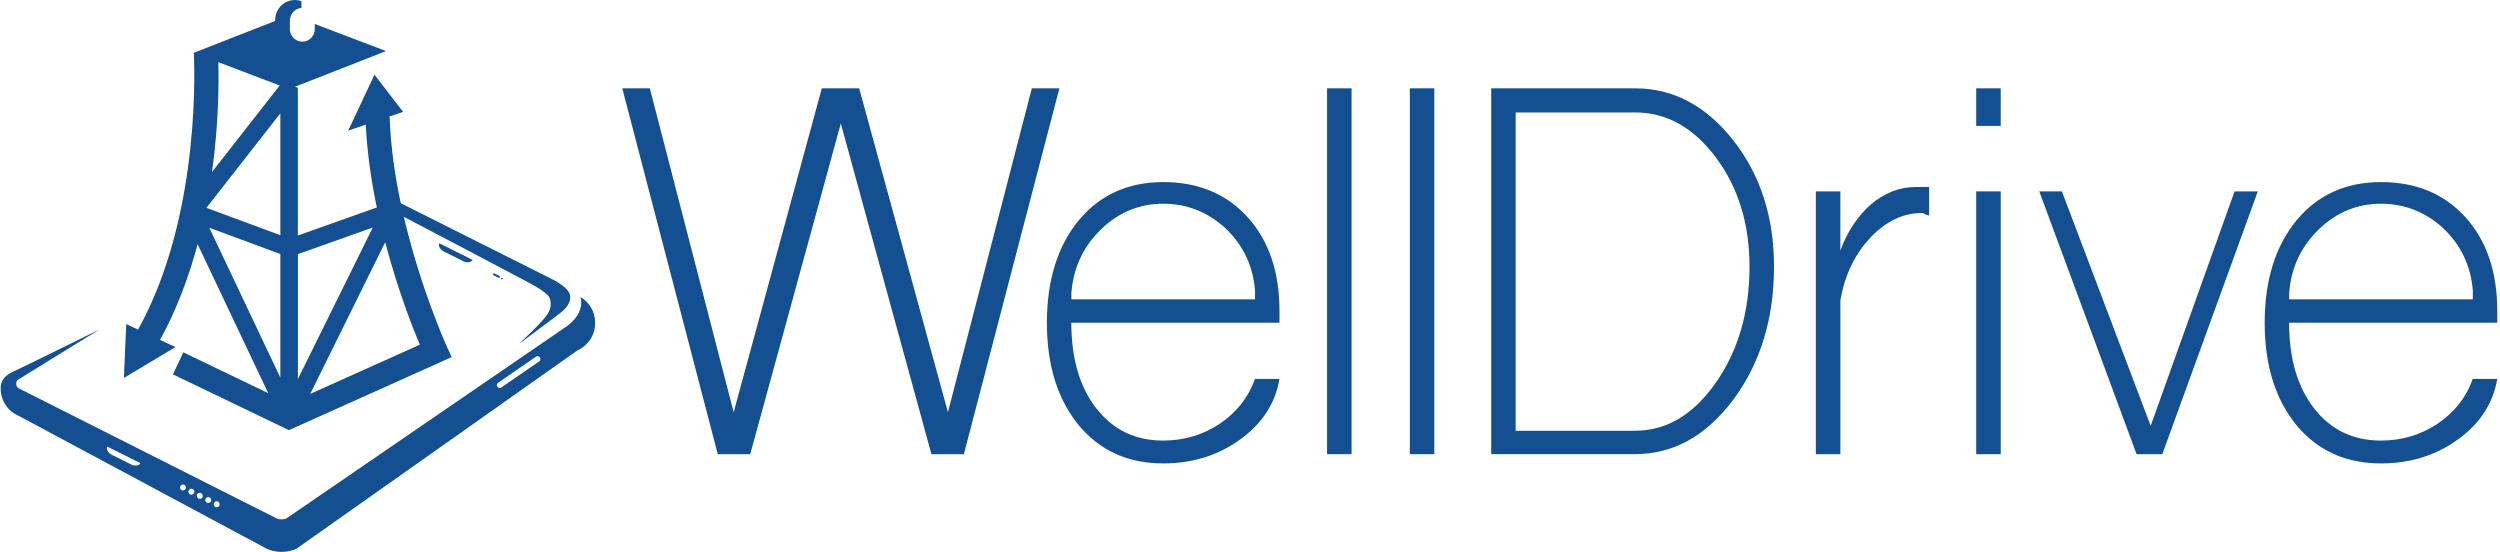 <svg width="557" height="123" viewBox="0 0 557 123" fill="none" xmlns="http://www.w3.org/2000/svg">
<g clip-path="url(#clip0_4170_8831)">
<path d="M129.33 66.15C130.14 69.3 127.75 71.68 126.28 72.69C121.49 75.98 63.82 115.5 63.82 115.5C63.48 115.64 63.12 115.72 62.73 115.72C62.34 115.72 62 115.65 61.68 115.52L4.18 86.52C3.85 86.34 3.62 85.99 3.62 85.58V85.42C3.62 85.1 3.74 84.77 3.99 84.62C5.49 83.66 22.23 73.37 22.23 73.37C22.23 73.37 4.84 81.94 3.64 82.47C2.89 82.8 2.12 83.13 1.38 83.76C0.7 84.33 0.15 85.3 0.15 86.42V86.58C0.15 89.29 1.79 91.62 4.12 92.63H4.13L59.5 122.3C60.49 122.72 61.59 122.96 62.73 122.96C63.87 122.96 64.96 122.73 65.95 122.31L66.02 122.28L128.71 78.03L128.66 78.05C130.97 77.04 132.59 74.72 132.59 72.02V71.86C132.59 69.43 131.28 67.31 129.33 66.18V66.15ZM29.22 103.48L24.92 101.33C24.07 100.91 23.61 100.08 23.9 99.5L31.28 103.19C30.99 103.78 30.06 103.91 29.22 103.48ZM41.36 108.91C41.2 109.24 40.8 109.37 40.47 109.21C40.14 109.05 40.01 108.65 40.17 108.32C40.33 107.99 40.73 107.85 41.06 108.02C41.39 108.18 41.52 108.58 41.36 108.92V108.91ZM43.23 109.85C43.07 110.18 42.67 110.32 42.34 110.15C42.01 109.99 41.88 109.59 42.04 109.25C42.2 108.92 42.6 108.78 42.93 108.95C43.26 109.11 43.39 109.52 43.23 109.85ZM45.11 110.78C44.95 111.11 44.55 111.25 44.22 111.08C43.89 110.92 43.76 110.51 43.92 110.18C44.08 109.85 44.48 109.71 44.81 109.88C45.14 110.04 45.27 110.44 45.11 110.78ZM46.99 111.72C46.83 112.05 46.43 112.19 46.1 112.02C45.77 111.86 45.64 111.46 45.8 111.12C45.96 110.79 46.36 110.66 46.69 110.82C47.02 110.98 47.15 111.38 46.99 111.71V111.72ZM48.87 112.65C48.71 112.98 48.31 113.12 47.98 112.95C47.65 112.79 47.52 112.39 47.68 112.05C47.84 111.72 48.24 111.58 48.57 111.75C48.9 111.91 49.03 112.32 48.87 112.65ZM120.19 80.47L111.64 86.37C111.39 86.54 111.05 86.48 110.89 86.23L110.79 86.08C110.62 85.83 110.69 85.49 110.93 85.32L119.48 79.42C119.73 79.25 120.07 79.32 120.23 79.56L120.33 79.71C120.5 79.96 120.43 80.3 120.19 80.47Z" fill="#145091"/>
<path d="M98.911 56.04L103.211 58.19C104.061 58.61 104.991 58.48 105.271 57.9L97.891 54.21C97.601 54.8 98.061 55.62 98.911 56.04Z" fill="#145091"/>
<path d="M109.811 60.98L109.791 61.01L109.891 61.29L111.111 61.91L111.391 61.82L111.411 61.79L111.311 61.5L110.091 60.89L109.811 60.98Z" fill="#145091"/>
<path d="M111.821 62.29L112.041 62.07L111.821 61.84L111.601 62.07L111.821 62.29Z" fill="#145091"/>
<path d="M35.661 75.72C39.421 68.89 42.111 61.57 44.031 54.41L59.761 87.6L40.851 78.51L38.531 83.41L64.371 95.84L100.631 79.56L99.491 77.07C99.411 76.89 93.711 64.27 89.971 48.31C93.631 50.23 110.401 59.02 116.151 62.09C118.681 63.44 122.301 65.25 122.581 66.71C123.101 69.41 122.061 70.42 115.671 76.6C121.251 72.43 122.411 71.59 124.231 70.2C125.231 69.44 127.051 68.14 127.051 66.17C127.051 64.2 123.831 62.6 122.061 61.72C115.811 58.59 94.681 47.98 89.291 45.28C87.981 39.09 87.011 32.5 86.811 26.01H86.601L89.811 24.92L83.431 16.65L77.571 29.11L81.491 27.77C81.801 34.05 82.721 40.32 83.961 46.22L66.361 52.47V19.56L65.711 19.33L86.011 11.38L70.121 5.34V6.51C70.121 8.04 68.881 9.28 67.371 9.28H67.331C65.821 9.28 64.581 8.03 64.581 6.51V4.54L64.631 4.07L64.651 3.96L64.771 3.56L64.831 3.43C65.231 2.51 66.121 1.85 67.161 1.78V0.25C66.711 0.09 66.221 0 65.721 0C63.291 0 61.301 2 61.301 4.45V4.67L43.171 11.77H43.201L43.171 11.78C43.191 12.13 45.281 47.34 30.761 73.43L28.131 72.2L27.601 84.21L39.081 77.33L35.651 75.72H35.661ZM85.821 53.96C88.551 64.33 91.841 72.78 93.531 76.8L69.121 87.76L85.831 53.96H85.821ZM66.371 56.62L83.061 50.69L66.371 84.45V56.61V56.62ZM62.461 84.14L46.631 50.74L62.461 56.6V84.14ZM48.641 13.85L62.311 19.05L47.241 38.32C48.771 27.26 48.761 18.07 48.641 13.85ZM62.461 25.25V52.4L45.991 46.31L62.461 25.25Z" fill="#145091"/>
<path d="M159.921 101.19L138.641 19.68H144.781L163.461 91.84L183.101 19.68H191.421L211.201 91.84L229.891 19.68H236.031L214.751 101.19H207.521L187.331 27.51L167.151 101.19H159.921Z" fill="#145091"/>
<path d="M279.62 66.69V64.63C279.16 59.22 276.98 54.64 273.08 50.89C269.08 47.23 264.44 45.39 259.17 45.39C253.9 45.39 249.3 47.27 245.39 51.02C241.39 54.87 239.16 59.59 238.71 65.18V66.69H279.63H279.62ZM240.34 94.73C235.61 88.96 233.25 81.35 233.25 71.91C233.25 62.47 235.61 54.87 240.34 49.09C245.07 43.41 251.34 40.57 259.16 40.57C266.98 40.57 273.25 43.18 277.98 48.4C282.71 53.62 285.07 60.59 285.07 69.29V71.9H238.69C238.69 79.87 240.55 86.24 244.28 91.01C248.01 95.78 252.96 98.16 259.15 98.16C263.79 98.16 267.97 96.92 271.7 94.45C275.52 91.89 278.15 88.54 279.61 84.42H285.07C284.16 89.83 281.25 94.32 276.34 97.89C271.43 101.46 265.7 103.25 259.15 103.25C251.33 103.25 245.05 100.41 240.33 94.73" fill="#145091"/>
<path d="M301.13 19.68H295.67V101.19H301.13V19.68Z" fill="#145091"/>
<path d="M319.571 19.68H314.111V101.19H319.571V19.68Z" fill="#145091"/>
<path d="M364.291 95.97C371.291 95.97 377.291 92.4 382.291 85.25C387.291 78.1 389.791 69.49 389.791 59.41C389.791 49.88 387.291 41.77 382.291 35.08C377.291 28.39 371.291 25.05 364.291 25.05H337.691V95.98H364.291V95.97ZM332.241 19.68H364.291C372.841 19.68 380.161 23.58 386.251 31.36C392.251 39.06 395.251 48.4 395.251 59.4C395.251 70.95 392.251 80.8 386.251 88.95C380.161 97.11 372.841 101.18 364.291 101.18H332.241V19.68Z" fill="#145091"/>
<path d="M404.571 101.19V42.64H410.031V55.83C411.571 51.62 413.851 48.18 416.851 45.52C419.941 42.96 423.211 41.67 426.671 41.67H429.811V47.99C429.541 47.99 429.221 47.9 428.861 47.72C428.591 47.54 428.401 47.45 428.311 47.45C424.041 47.45 420.171 49.28 416.721 52.95C413.261 56.61 411.041 61.24 410.041 66.83V101.19H404.581H404.571Z" fill="#145091"/>
<path d="M440.301 42.64H445.761V101.19H440.301V42.64ZM440.301 19.68H445.761V28.06H440.301V19.68Z" fill="#145091"/>
<path d="M476.031 101.19L454.351 42.64H459.391L479.171 94.87L497.861 42.64H503.041L481.761 101.19H476.031Z" fill="#145091"/>
<path d="M550.941 66.69V64.63C550.481 59.22 548.301 54.64 544.401 50.89C540.401 47.23 535.761 45.39 530.491 45.39C525.221 45.39 520.621 47.27 516.711 51.02C512.711 54.87 510.481 59.59 510.031 65.18V66.69H550.951H550.941ZM511.661 94.73C506.931 88.96 504.571 81.35 504.571 71.91C504.571 62.47 506.931 54.87 511.661 49.09C516.391 43.41 522.661 40.57 530.481 40.57C538.301 40.57 544.571 43.18 549.301 48.4C554.031 53.62 556.391 60.59 556.391 69.29V71.9H510.011C510.011 79.87 511.871 86.24 515.601 91.01C519.331 95.78 524.281 98.16 530.471 98.16C535.111 98.16 539.291 96.92 543.021 94.45C546.841 91.89 549.481 88.54 550.931 84.42H556.391C555.481 89.83 552.571 94.32 547.661 97.89C542.751 101.46 537.021 103.25 530.471 103.25C522.651 103.25 516.371 100.41 511.651 94.73" fill="#145091"/>
</g>
<defs>
<clipPath id="clip0_4170_8831">
<rect width="556.25" height="122.93" fill="white" transform="translate(0.15)"/>
</clipPath>
</defs>
</svg>
